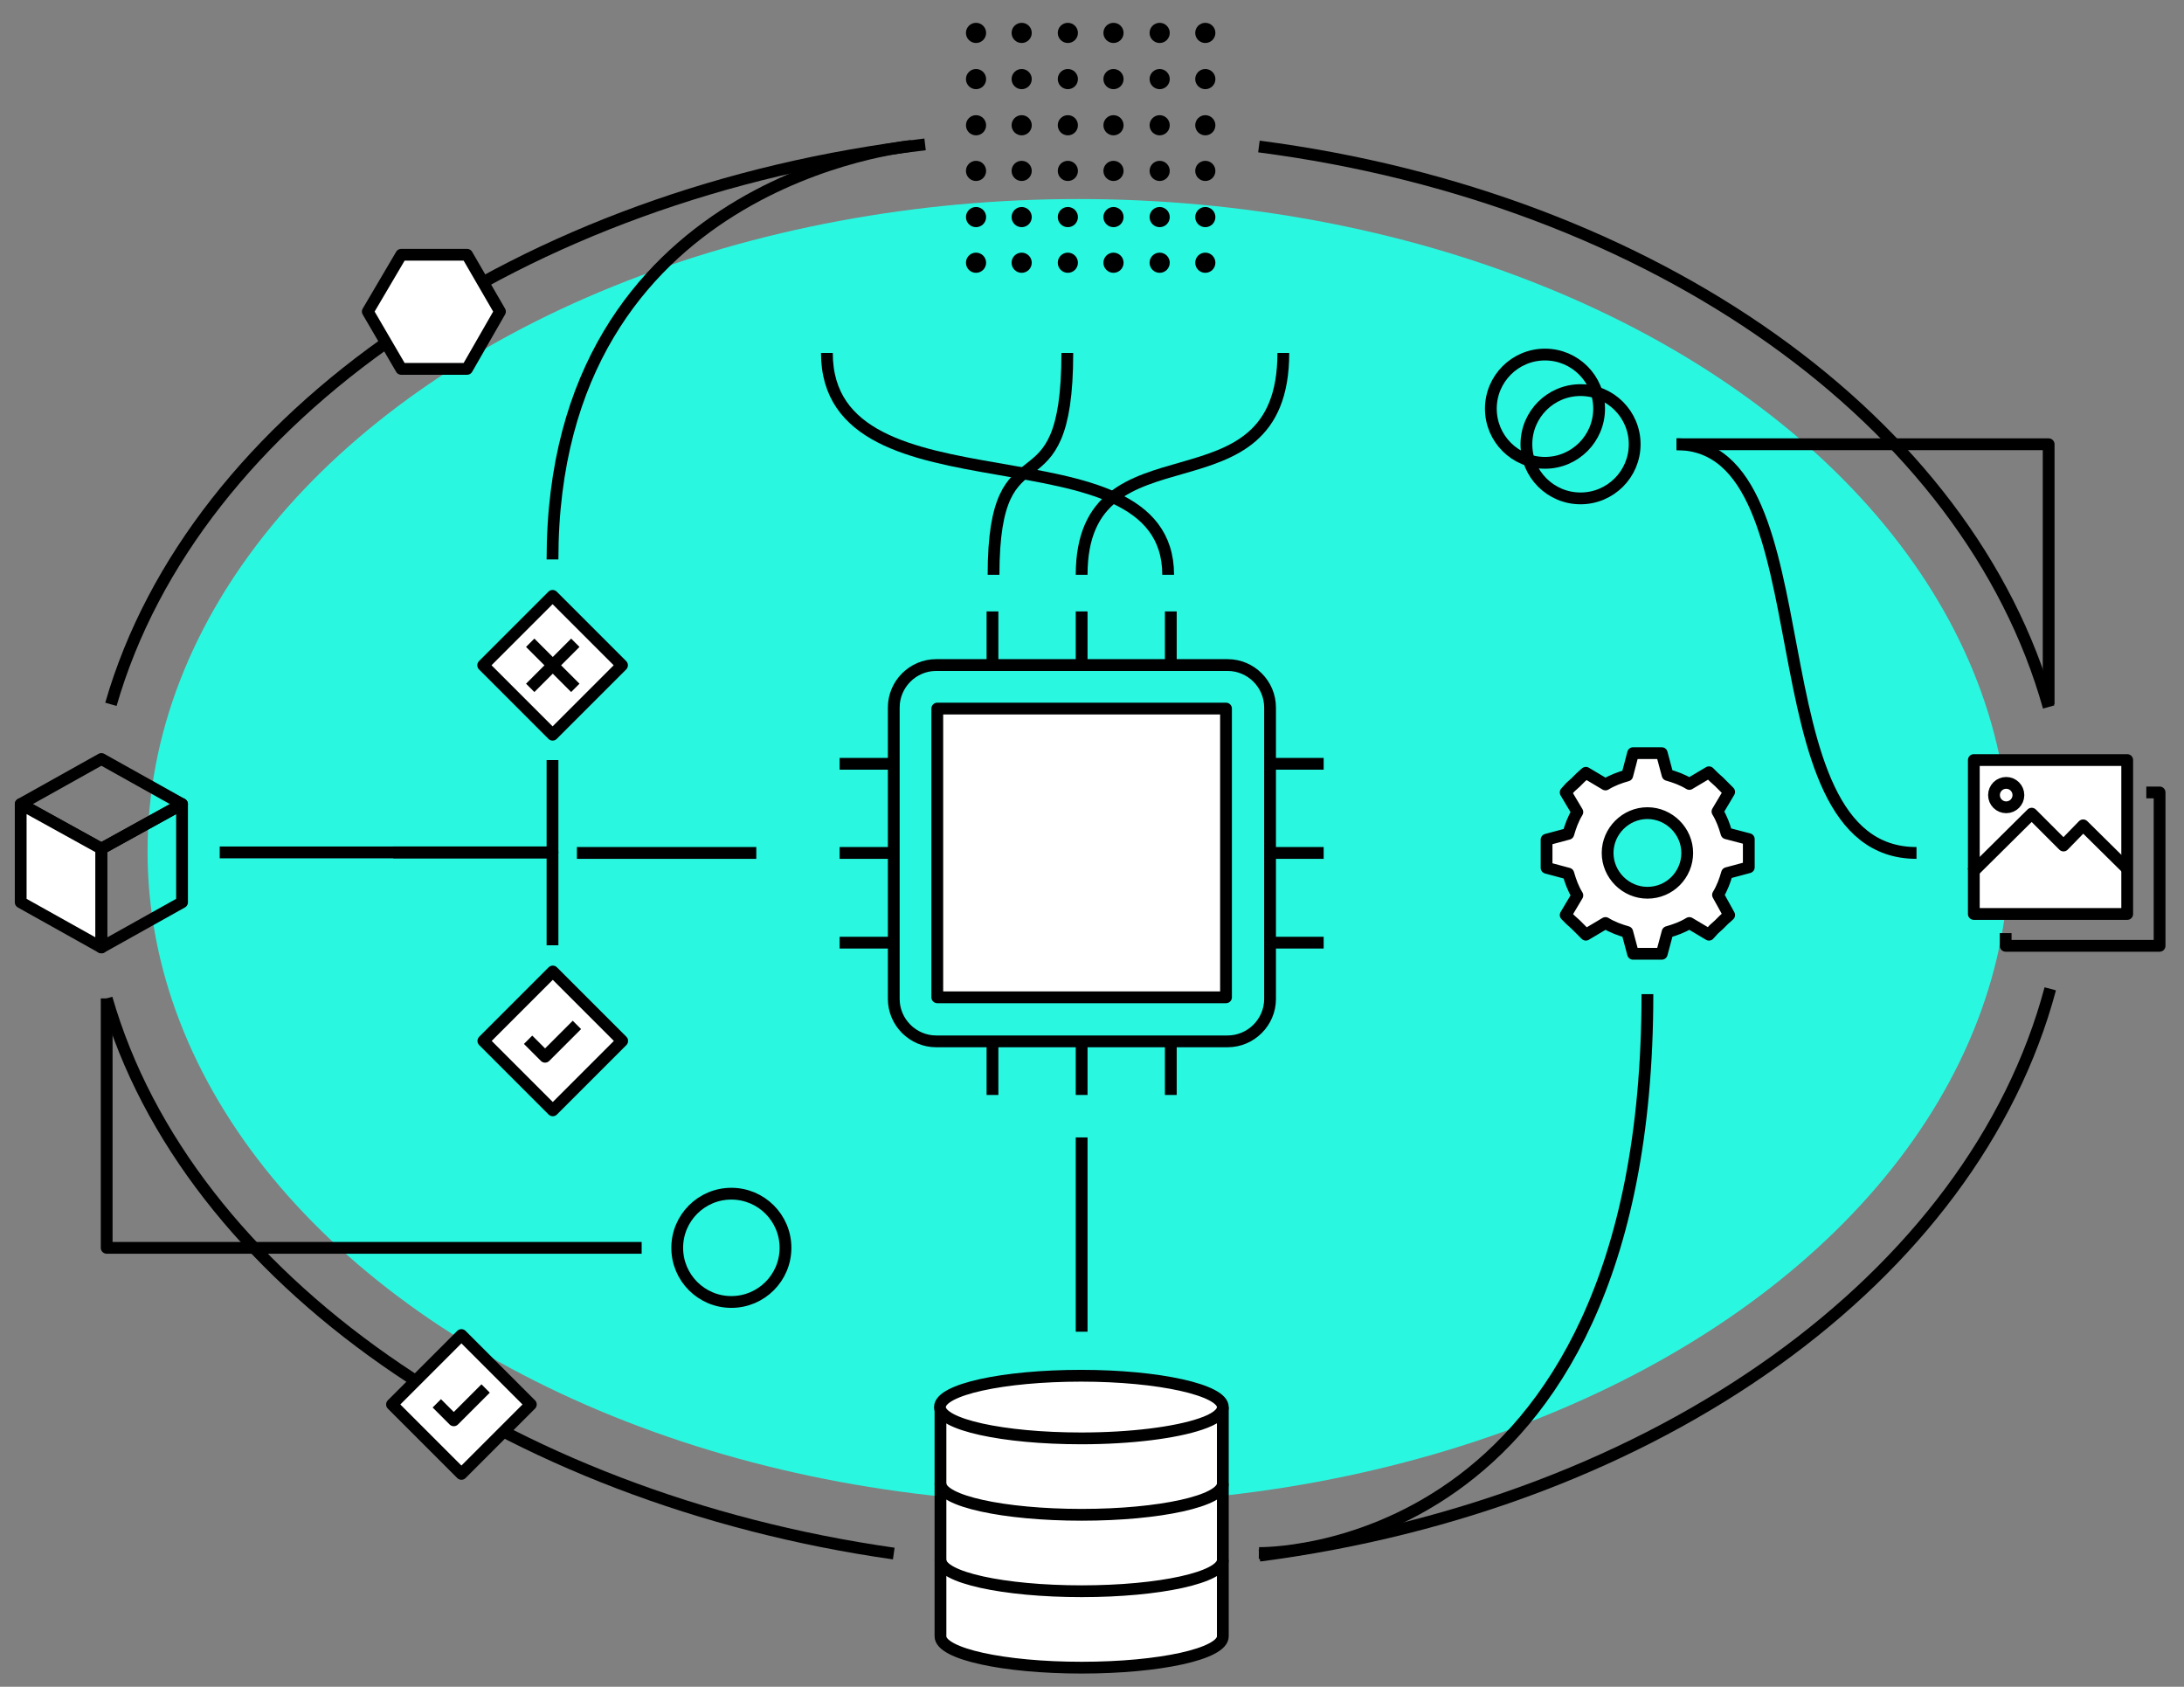 <?xml version="1.0" encoding="utf-8"?>
<!-- Generator: Adobe Illustrator 25.1.0, SVG Export Plug-In . SVG Version: 6.00 Build 0)  -->
<svg version="1.1" id="Layer_1" xmlns="http://www.w3.org/2000/svg" xmlns:xlink="http://www.w3.org/1999/xlink" x="0px" y="0px"
	 viewBox="0 0 411.5 317.8" style="enable-background:new 0 0 411.5 317.8;" xml:space="preserve">
<rect x="0" y="0" width="411.5" height="317.8" fill="#808080" stroke="none"/>
<style type="text/css">
	.st0{fill:#2AF7E0;}
	.st1{fill:none;stroke:#000000;stroke-width:2.22;stroke-linejoin:round;}
	.st2{fill:#FFFFFF;stroke:#000000;stroke-width:2.22;stroke-linejoin:round;}
</style>
<g id="Layer_2_1_">
	<ellipse class="st0" cx="203.2" cy="160.4" rx="175.4" ry="122.9"/>
	<path class="st1" d="M315.9,83.7c29.4,0,13.2,77,45.2,77"/>
	<path class="st1" d="M220.1,108.3c0-29.4-64.3-9.9-64.3-41.8"/>
	<path class="st1" d="M203.8,108.3c0-29.9,38-9.9,38-41.8"/>
	<path class="st1" d="M187.2,108.3c0-29.9,13.9-9.9,13.9-41.8"/>
	<polygon class="st1" points="19.1,159.9 3.9,151.5 19.1,143 34.3,151.5 	"/>
	<polygon class="st2" points="3.9,170 3.9,151.5 19.1,159.9 19.1,178.5 	"/>
	<polygon class="st1" points="19.1,178.5 19.1,159.9 34.3,151.5 34.3,170 	"/>
	<circle cx="183.9" cy="6.2" r="1.9"/>
	<circle cx="192.5" cy="6.2" r="1.9"/>
	<circle cx="201.2" cy="6.2" r="1.9"/>
	<circle cx="209.8" cy="6.2" r="1.9"/>
	<circle cx="218.5" cy="6.2" r="1.9"/>
	<circle cx="227.1" cy="6.2" r="1.9"/>
	<circle cx="183.9" cy="14.9" r="1.9"/>
	<circle cx="192.5" cy="14.9" r="1.9"/>
	<circle cx="201.2" cy="14.9" r="1.9"/>
	<circle cx="209.8" cy="14.9" r="1.9"/>
	<circle cx="218.5" cy="14.9" r="1.9"/>
	<circle cx="227.1" cy="14.9" r="1.9"/>
	<circle cx="183.9" cy="23.6" r="1.9"/>
	<circle cx="192.5" cy="23.6" r="1.9"/>
	<circle cx="201.2" cy="23.6" r="1.9"/>
	<circle cx="209.8" cy="23.6" r="1.9"/>
	<circle cx="218.5" cy="23.6" r="1.9"/>
	<circle cx="227.1" cy="23.6" r="1.9"/>
	<circle cx="183.9" cy="32.2" r="1.9"/>
	<circle cx="192.5" cy="32.2" r="1.9"/>
	<circle cx="201.2" cy="32.2" r="1.9"/>
	<circle cx="209.8" cy="32.2" r="1.9"/>
	<circle cx="218.5" cy="32.2" r="1.9"/>
	<circle cx="227.1" cy="32.2" r="1.9"/>
	<circle cx="183.9" cy="40.9" r="1.9"/>
	<circle cx="192.5" cy="40.9" r="1.9"/>
	<circle cx="201.2" cy="40.9" r="1.9"/>
	<circle cx="209.8" cy="40.9" r="1.9"/>
	<circle cx="218.5" cy="40.9" r="1.9"/>
	<circle cx="227.1" cy="40.9" r="1.9"/>
	<circle cx="183.9" cy="49.5" r="1.9"/>
	<circle cx="192.5" cy="49.5" r="1.9"/>
	<circle cx="201.2" cy="49.5" r="1.9"/>
	<circle cx="209.8" cy="49.5" r="1.9"/>
	<circle cx="218.5" cy="49.5" r="1.9"/>
	<circle cx="227.1" cy="49.5" r="1.9"/>
	<path class="st2" d="M230.4,265.1v43.2c0,3.3-11.9,5.9-26.6,5.9s-26.6-2.6-26.6-5.9v-43.2"/>
	<rect x="176.6" y="133.5" class="st2" width="54.4" height="54.4"/>
	<path class="st1" d="M176.4,125.3h54.9c4.4,0,8,3.6,8,8v54.9c0,4.4-3.6,8-8,8h-54.9c-4.4,0-8-3.6-8-8v-54.9
		C168.4,128.9,172,125.3,176.4,125.3z"/>
	<line class="st1" x1="187" y1="115.2" x2="187" y2="125.3"/>
	<line class="st1" x1="203.8" y1="115.2" x2="203.8" y2="125.3"/>
	<line class="st1" x1="220.6" y1="115.2" x2="220.6" y2="125.3"/>
	<line class="st1" x1="220.6" y1="206.3" x2="220.6" y2="196.1"/>
	<line class="st1" x1="203.8" y1="206.3" x2="203.8" y2="196.1"/>
	<line class="st1" x1="187" y1="206.3" x2="187" y2="196.1"/>
	<line class="st1" x1="249.4" y1="143.9" x2="239.2" y2="143.9"/>
	<line class="st1" x1="249.4" y1="160.7" x2="239.2" y2="160.7"/>
	<line class="st1" x1="249.4" y1="177.6" x2="239.2" y2="177.6"/>
	<line class="st1" x1="158.2" y1="177.6" x2="168.4" y2="177.6"/>
	<line class="st1" x1="158.2" y1="160.7" x2="168.4" y2="160.7"/>
	<line class="st1" x1="158.2" y1="143.9" x2="168.4" y2="143.9"/>
	<path class="st1" d="M230.4,279.5c0,3.3-11.9,5.9-26.6,5.9s-26.6-2.6-26.6-5.9"/>
	<path class="st1" d="M230.4,293.9c0,3.3-11.9,5.9-26.6,5.9s-26.6-2.6-26.6-5.9"/>
	<line class="st1" x1="203.8" y1="214.3" x2="203.8" y2="250.9"/>
	<polyline class="st1" points="120.9,235.1 20.1,235.1 20.1,188.1 	"/>
	
		<rect x="94.9" y="116.1" transform="matrix(0.707 -0.707 0.707 0.707 -58.137 110.353)" class="st2" width="18.5" height="18.5"/>
	<line class="st1" x1="99.9" y1="121.1" x2="108.4" y2="129.6"/>
	<line class="st1" x1="108.4" y1="121.1" x2="99.9" y2="129.6"/>
	
		<rect x="94.9" y="186.9" transform="matrix(0.707 -0.707 0.707 0.707 -108.158 131.073)" class="st2" width="18.5" height="18.5"/>
	<polyline class="st2" points="99.5,195.9 102.7,199.1 108.7,193.1 	"/>
	<polyline class="st1" points="104.1,143.2 104.1,160.6 74.1,160.6 	"/>
	<polyline class="st1" points="104.1,178.1 104.1,160.6 41.4,160.6 	"/>
	<path class="st1" d="M104.1,105.4c0-71.6,67.6-77.9,67.6-77.9"/>
	<path class="st1" d="M237.2,292.6c0,0,73.2,1.7,73.2-105.3"/>
	<polyline class="st1" points="377.9,175.8 377.9,178.2 406.9,178.2 406.9,149.3 404.4,149.3 	"/>
	<polygon class="st2" points="400.8,172.2 371.9,172.2 371.9,165 371.9,143.2 400.8,143.2 	"/>
	<polyline class="st1" points="400.6,163.5 392.5,155.5 388.8,159.3 382.8,153.3 371.5,164.5 	"/>
	<circle class="st1" cx="378" cy="149.8" r="2.3"/>
	<path class="st2" d="M325.3,157c-0.4-1.4-0.9-2.8-1.7-4.1l2.2-3.7l-1-1l-0.9-0.9l-1-0.9l-0.9-0.9l-3.7,2.2
		c-1.3-0.8-2.7-1.3-4.1-1.7l-1.1-4.1h-5.4l-1.1,4.2c-1.4,0.4-2.8,0.9-4.1,1.7l-3.7-2.2l-1,0.9l-0.9,0.9l-1,0.9l-0.9,1l2.2,3.7
		c-0.8,1.3-1.3,2.7-1.7,4.1l-4.1,1.1v5.3l4.1,1.1c0.4,1.4,0.9,2.8,1.7,4.1l-2.2,3.7l0.9,0.9l1,0.9l0.9,0.9l1,1l3.7-2.2
		c1.3,0.8,2.7,1.3,4.1,1.7l1.1,4.1h5.4l1.1-4.1c1.4-0.4,2.8-0.9,4.1-1.7l3.7,2.2l0.9-1l1-0.9l0.9-0.9l1-0.9l-2.1-3.8
		c0.8-1.3,1.3-2.7,1.7-4.1l4.1-1.1v-5.3L325.3,157z M310.4,168.2c-4.1,0-7.5-3.4-7.5-7.5s3.4-7.5,7.5-7.5s7.5,3.4,7.5,7.5l0,0
		C317.9,164.8,314.6,168.2,310.4,168.2z"/>
	<line class="st1" x1="142.5" y1="160.7" x2="108.7" y2="160.7"/>
	<circle class="st1" cx="291.1" cy="77" r="10.2"/>
	<circle class="st1" cx="297.8" cy="83.7" r="10.2"/>
	<circle class="st1" cx="137.8" cy="235.1" r="10.2"/>
	<polyline class="st1" points="315.9,83.7 386,83.7 386,132.7 	"/>
	<path class="st2" d="M230.4,265.1c0,1.2-1.5,2.3-4.2,3.2c-4.7,1.6-13,2.7-22.5,2.7c-14.7,0-26.6-2.6-26.6-5.9s11.9-5.9,26.6-5.9
		S230.4,261.9,230.4,265.1z"/>
	<path class="st1" d="M20.9,132.7C36.5,78.5,98.5,36.2,174.3,27.2"/>
	<path class="st1" d="M168.4,292.7c-73-10.4-133.1-51.8-148.3-104.6"/>
	<path class="st1" d="M386.3,186.3c-14.5,54.3-74,97-149,106.8"/>
	<path class="st1" d="M237.2,27.6c74.6,9.7,133.7,51.8,148.8,105.6"/>
	
		<rect x="77.7" y="255.4" transform="matrix(0.707 -0.707 0.707 0.707 -161.642 138.977)" class="st2" width="18.5" height="18.5"/>
	<polyline class="st2" points="82.3,264.4 85.5,267.6 91.5,261.6 	"/>
	<polygon class="st2" points="88,48 75.6,48 69.3,58.7 75.6,69.5 88,69.5 94.2,58.7 	"/>
</g>
</svg>
